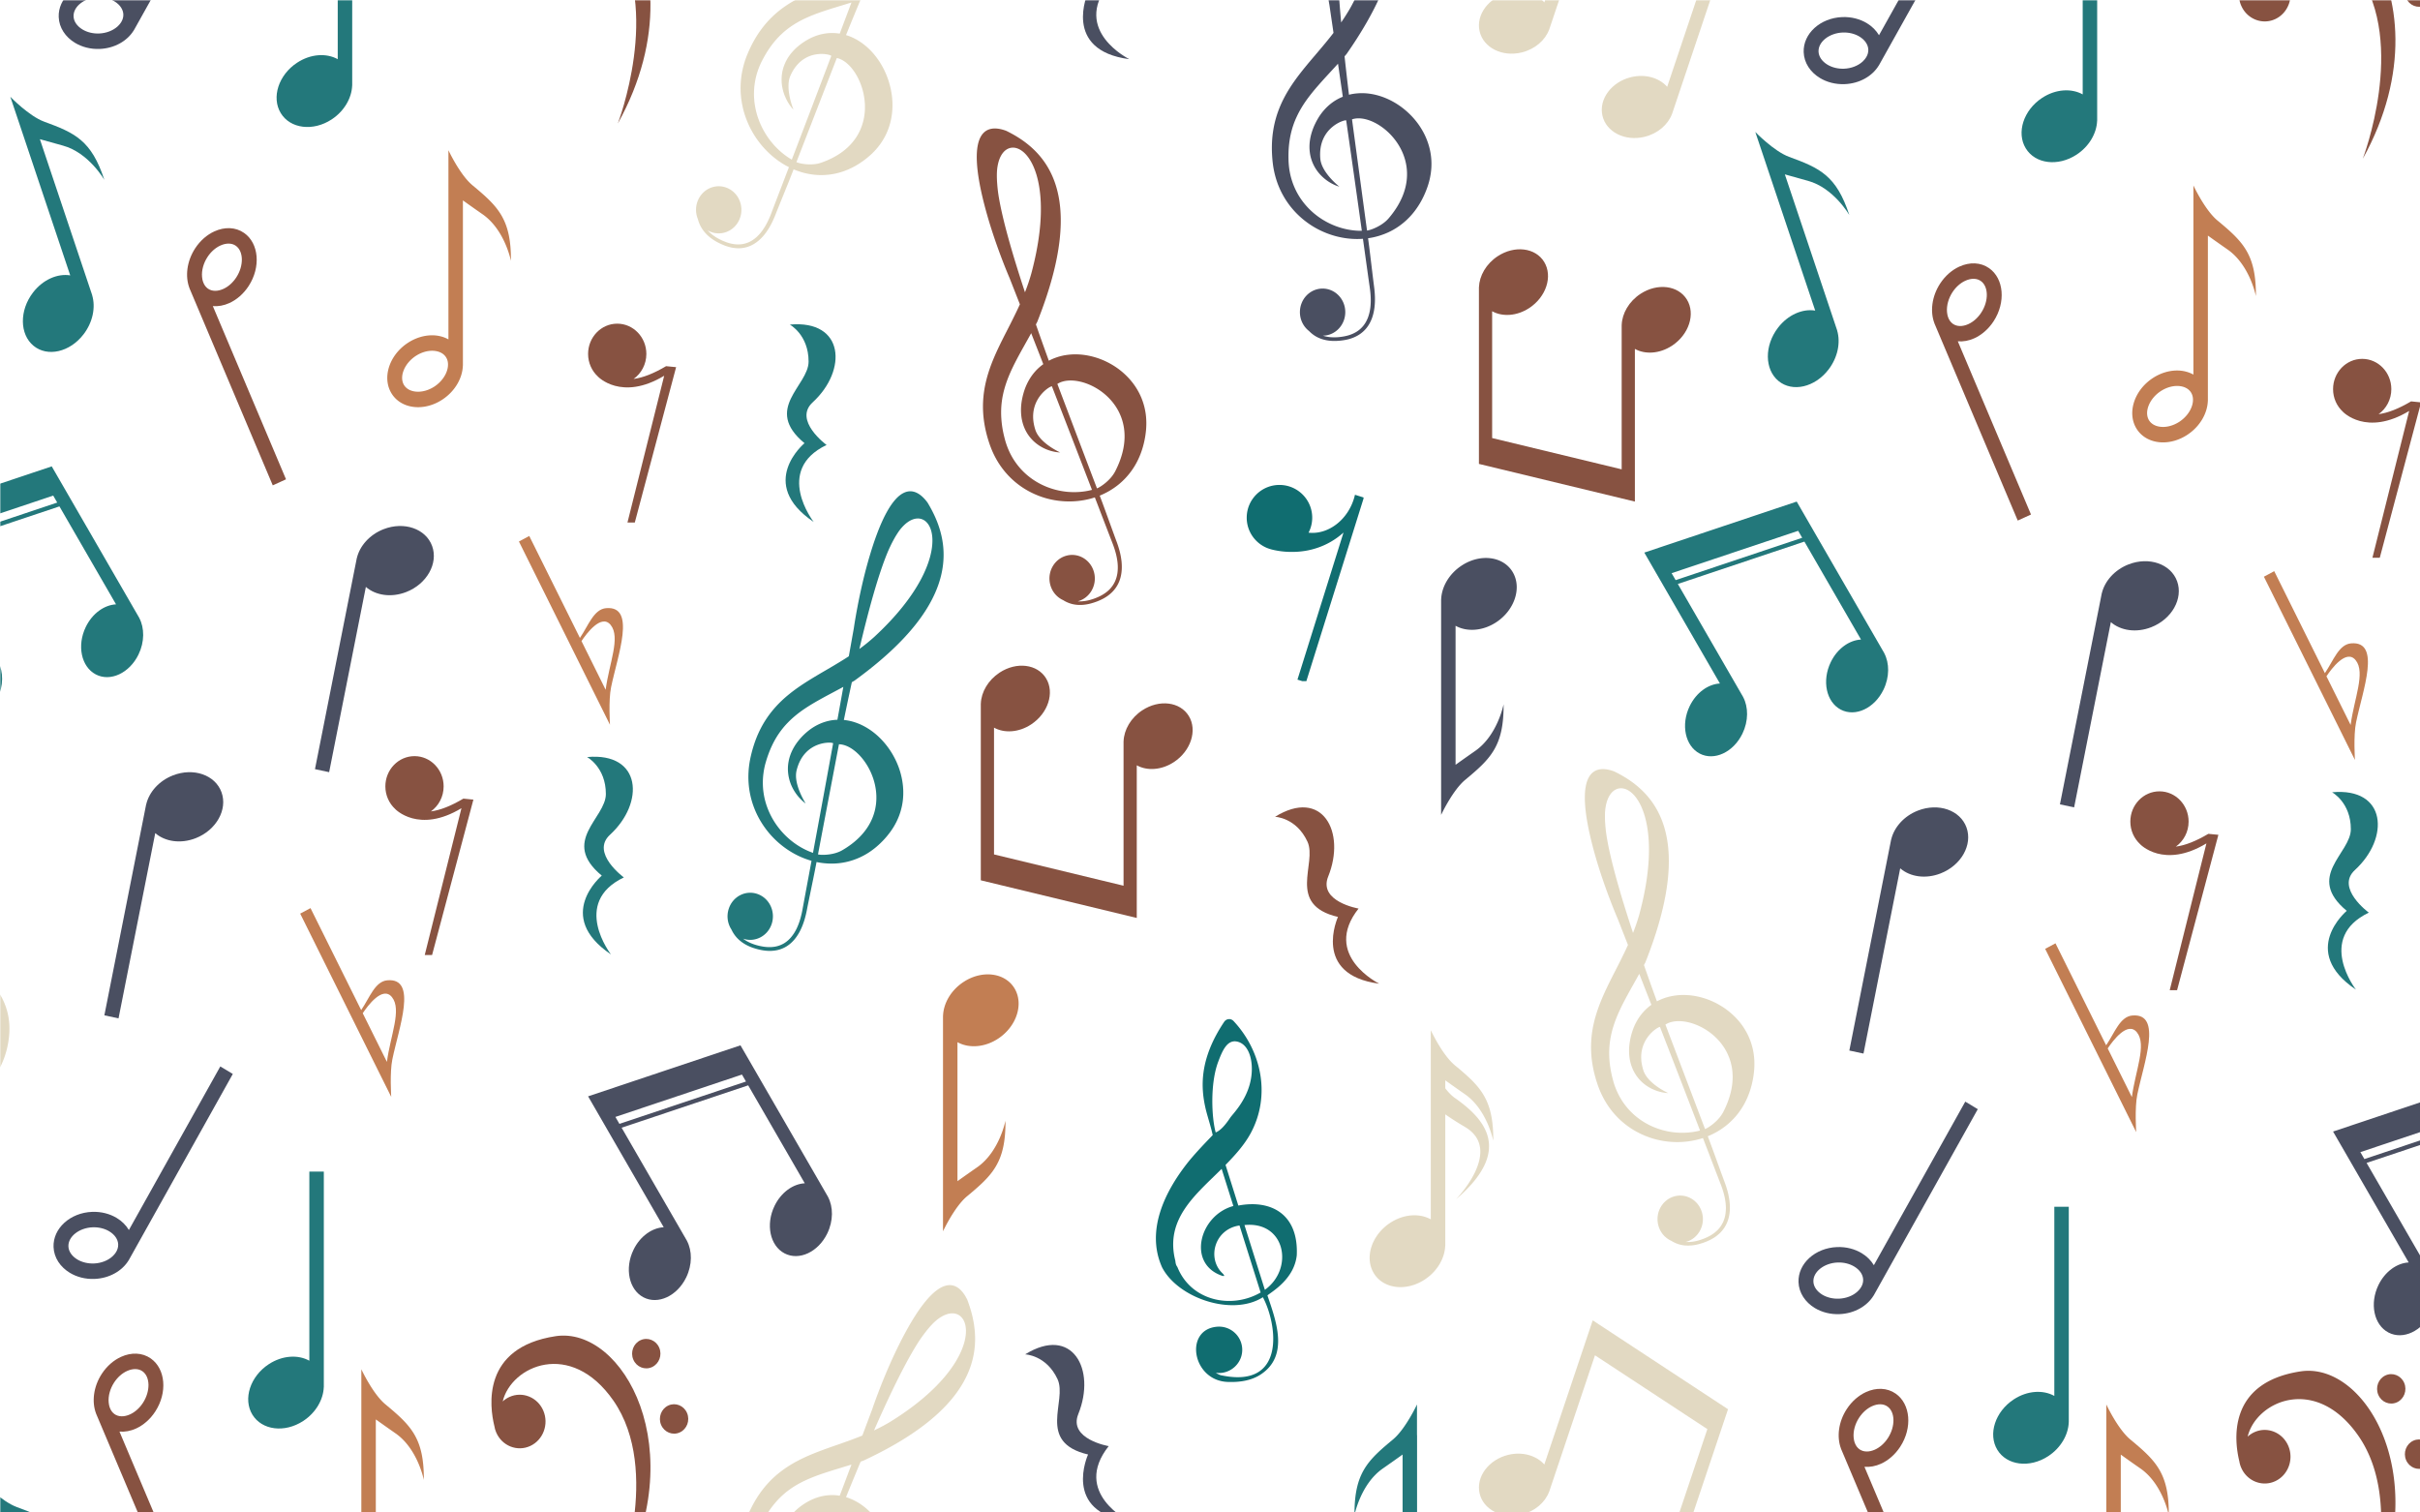 <svg xmlns="http://www.w3.org/2000/svg" width="1280" height="800" version="1.0" viewBox="0 0 960 600"><defs><clipPath id="d"><path d="M109 0h31v51h-31Zm0 0"/></clipPath><clipPath id="e"><path d="M23 0h57v20H23Zm0 0"/></clipPath><clipPath id="f"><path d="M233 0h26v50h-26Zm0 0"/></clipPath><clipPath id="g"><path d="M0 185h57v102H0Zm0 0"/></clipPath><clipPath id="h"><path d="M0 291h4v190H0Zm0 0"/></clipPath><clipPath id="i"><path d="M276 0h108v99H276Zm0 0"/></clipPath><clipPath id="j"><path d="M418 0h31v24h-31Zm0 0"/></clipPath><clipPath id="k"><path d="M37 536.645h39V600H37Zm0 0"/></clipPath><clipPath id="l"><path d="M119 543h50v57h-50Zm0 0"/></clipPath><clipPath id="m"><path d="M0 588h30.656v12H0Zm0 0"/></clipPath><clipPath id="n"><path d="M194 529h65v71h-65Zm0 0"/></clipPath><clipPath id="o"><path d="M389 264h84.113v101H389Zm0 0"/></clipPath><clipPath id="p"><path d="M293.426 509H387v91h-93.574Zm0 0"/></clipPath><clipPath id="q"><path d="M406 533h43v67h-43Zm0 0"/></clipPath><clipPath id="b"><path d="M0 0h475v600H0z"/></clipPath><clipPath id="t"><path d="M305 0h31v65h-31Zm0 0"/></clipPath><clipPath id="u"><path d="M219 0h57v34h-57Zm0 0"/></clipPath><clipPath id="v"><path d="M.078 175H31v103H.078Zm0 0"/></clipPath><clipPath id="w"><path d="M458 0h6v3h-6Zm0 0"/></clipPath><clipPath id="x"><path d="M429 0h26v63h-26Zm0 0"/></clipPath><clipPath id="y"><path d="M391 0h22v9h-22Zm0 0"/></clipPath><clipPath id="z"><path d="M90 0h40v22H90Zm0 0"/></clipPath><clipPath id="A"><path d="M139 0h51v55h-51Zm0 0"/></clipPath><clipPath id="B"><path d="M8 0h64v136H8Zm0 0"/></clipPath><clipPath id="C"><path d="M429 142h35v80h-35Zm0 0"/></clipPath><clipPath id="D"><path d="M233.172 550.613H272V600h-38.828Zm0 0"/></clipPath><clipPath id="E"><path d="M315 557h50v43h-50Zm0 0"/></clipPath><clipPath id="F"><path d="M36 557h30.383v43H36Zm0 0"/></clipPath><clipPath id="G"><path d="M458 571h6v12h-6Zm0 0"/></clipPath><clipPath id="H"><path d="M391 543h64v57h-64Zm0 0"/></clipPath><clipPath id="I"><path d="M429 428h35v102h-35Zm0 0"/></clipPath><clipPath id="J"><path d="M90 523h100v77H90Zm0 0"/></clipPath><clipPath id="K"><path d="M.078 437H18v77H.078Zm0 0"/></clipPath><clipPath id="L"><path d="M.078 531H33v69H.078Zm0 0"/></clipPath><clipPath id="s"><path d="M0 0h464v600H0z"/></clipPath><clipPath id="M"><path d="M456.508 428.133h75.805V600h-75.805Zm0 0"/></clipPath><clipPath id="N"><path d="M458 404h57v145h-57Zm0 0"/></clipPath><clipPath id="O"><path d="m450.613 407.387 58.27-5.157 12.695 143.438-58.273 5.16Zm0 0"/></clipPath><clipPath id="P"><path d="m450.613 407.387 58.27-5.157 12.695 143.438-58.273 5.16Zm0 0"/></clipPath><clipPath id="Q"><path d="m450.941 406.668 58.239-5.156 12.734 143.883-58.238 5.152Zm0 0"/></clipPath><clipPath id="R"><path d="m451.016 407.512 58.238-5.157 12.66 143.04-58.238 5.152Zm0 0"/></clipPath><clipPath id="S"><path d="M485.95 167.387h64.988v146.578h-64.989Zm0 0"/></clipPath><clipPath id="T"><path d="M494.41 192.219h46.5v78h-46.5Zm0 0"/></clipPath><mask id="c"><g filter="url(#a)"><path fill-opacity=".92" d="M-96-60h1152v720H-96z"/></g></mask><mask id="r"><g filter="url(#a)"><path fill-opacity=".92" d="M-96-60h1152v720H-96z"/></g></mask><filter id="a" width="100%" height="100%" x="0%" y="0%"><feColorMatrix color-interpolation-filters="sRGB" values="0 0 0 0 1 0 0 0 0 1 0 0 0 0 1 0 0 0 1 0"/></filter></defs><path fill="#fff" d="M-96-60h1152v720H-96z"/><path fill="#fff" d="M-96-60h1152v720H-96z"/><g clip-path="url(#b)" mask="url(#c)"><g clip-path="url(#d)"><path fill="#106d70" d="M133.977-34.512v57.989c-4.47-2.48-10.727-2.145-16.102 1.39-7.371 4.832-10.277 13.793-6.5 20 3.781 6.219 12.816 7.34 20.188 2.508 5.015-3.297 7.957-8.5 8.136-13.441h.02v-68.446h-5.742"/></g><path fill="#7d4331" d="M93.75 110.016c-1.336 2.066-3.16 3.691-5.129 4.586-2.308 1.05-4.539 1.02-6.133-.098-1.8-1.266-2.242-3.492-2.34-4.703-.214-2.543.563-5.387 2.145-7.817 1.34-2.066 3.16-3.695 5.133-4.586 2.304-1.05 4.535-1.02 6.12.098 3.11 2.176 3.204 7.918.204 12.52Zm-8.7-18.227c-2.894 1.313-5.609 3.617-7.652 6.758-3.316 5.117-4 11.11-2.253 15.71l-.012.009 33.07 78.273 5.258-2.398L84.43 121.43c2.152.18 4.41-.23 6.558-1.211 2.903-1.32 5.614-3.63 7.66-6.774 4.875-7.504 4.067-16.914-1.796-21.023-3.41-2.399-7.782-2.473-11.801-.633"/><g clip-path="url(#e)"><path fill="#3b4054" d="M46.66 10.473c-1.847 1.675-4.523 2.703-7.344 2.812-2.39.094-4.73-.473-6.593-1.598-2.176-1.312-3.47-3.207-3.54-5.19-.144-3.892 4.258-7.352 9.61-7.567 2.395-.094 4.734.48 6.598 1.597 2.175 1.317 3.464 3.207 3.539 5.196.082 2.261-1.39 3.937-2.27 4.75Zm25.805-44.985L53.172.004c-1.137-1.906-2.785-3.55-4.82-4.781-2.743-1.649-6.133-2.559-9.778-2.414-8.71.343-15.55 6.574-15.285 13.921.152 4.266 2.672 7.97 6.469 10.258 2.738 1.653 6.137 2.563 9.781 2.422 5.93-.23 10.988-3.2 13.535-7.383l.012.012 26.016-46.55h-6.637"/></g><path fill="#3b4054" d="M145.137 232.832c3.886 3.375 10.086 4.348 16.043 2.012 8.156-3.192 12.742-11.352 10.246-18.23-2.496-6.88-11.13-9.864-19.285-6.677-5.551 2.172-9.45 6.657-10.586 11.465l-.012-.007-16.594 83.726 5.621 1.2 14.567-73.489"/><path fill="#bd7344" d="M177.313 147.074c-.778 2.414-2.606 4.696-4.989 6.27-2.023 1.32-4.32 2.05-6.472 2.05-2.52 0-4.547-.964-5.575-2.64-2-3.297.133-8.586 4.657-11.555 2.023-1.324 4.328-2.054 6.48-2.054 2.512 0 4.547.96 5.566 2.648 1.165 1.906.708 4.133.333 5.281Zm10.105-73.586c-4.984-4.14-9.527-13.89-9.527-13.89v75.035c-1.903-1.063-4.13-1.621-6.477-1.621-3.164 0-6.539.984-9.625 3.004-7.371 4.832-10.285 13.785-6.496 20.007 2.191 3.614 6.168 5.508 10.559 5.508 3.164 0 6.539-.984 9.625-3.008 5.015-3.293 7.96-8.5 8.136-13.441h.02V79.496a763.341 763.341 0 0 0 7.816 5.52c8.832 6.156 11.23 18.46 11.23 18.46.126-16.628-5.175-21.609-15.261-29.988"/><path fill="#106d70" d="M33.14 132.629c3.7-4.816 4.833-10.738 3.43-15.469l.02-.008-20.77-61.941c2.285.656 5.274 1.5 9.125 2.543 10.29 2.797 16.457 13.61 16.457 13.61-5.152-15.755-11.73-18.65-23.91-23.11-6.02-2.215-13.394-9.86-13.394-9.86l3.859 11.493 1.102 3.289 18.8 56.066c-5.004-.816-10.808 1.64-14.77 6.813-5.425 7.078-5.339 16.53.2 21.11 5.535 4.573 14.43 2.546 19.852-4.536"/><g clip-path="url(#f)"><path fill="#7d4331" d="M233.426-34.512c3.422 2.317 6.789 5.637 9.926 10.153 19.285 27.773 1.726 73.367 1.726 73.367 18.746-33.676 14.856-65.39 2.832-83.52h-14.484"/></g><g clip-path="url(#g)"><path fill="#106d70" d="m22.703 199.367-50.207 16.805-1.601-2.762 50.21-16.805Zm-61.074 8.578 4.148 7.18 1.59 2.762.88 1.523 21.82 37.77c-4.618.234-9.372 3.558-11.985 8.949-3.59 7.379-1.812 15.824 3.957 18.851 5.777 3.016 13.363-.52 16.953-7.906 2.434-5.02 2.39-10.535.29-14.504h.011l-25.926-44.882 50.211-16.805 22.45 38.863c-4.622.23-9.372 3.555-11.989 8.945-3.586 7.387-1.816 15.825 3.961 18.852 5.773 3.023 13.363-.52 16.945-7.898 2.442-5.028 2.399-10.543.297-14.508l.012-.004-26.55-45.965-.88-1.516-1.594-2.761-4.148-7.184-1.559-2.7-60.457 20.243 1.563 2.695"/></g><path fill="#7d4331" d="M442.379 187c-1.86 3.602-5.973 6.313-7.215 6.738-3.957-10.402-15.715-41.433-15.715-41.433 9.27-6.004 36.547 8.297 22.93 34.695Zm-10.824 7.707c-5.012.977-10.258.57-15.032-1.094-4.78-1.64-9.09-4.558-12.293-8.406a27.319 27.319 0 0 1-3.964-6.328 29.24 29.24 0 0 1-1.32-3.516 15.2 15.2 0 0 1-.259-.902l-.128-.473-.118-.468a59.823 59.823 0 0 1-.445-1.891 39.889 39.889 0 0 1-.851-7.598 34.12 34.12 0 0 1 .734-7.46c.52-2.446 1.293-4.856 2.258-7.231.965-2.383 2.12-4.73 3.367-7.098 1.746-3.304 3.672-6.625 5.562-10.066l3.567 9.113c.41 1.059.824 2.117 1.234 3.18a20.56 20.56 0 0 0-2.601 2.219 21.756 21.756 0 0 0-1.59 1.847 22.2 22.2 0 0 0-1.363 2.031 22.402 22.402 0 0 0-1.993 4.418c-.062.192-.125.38-.18.57l-.09.301-.073.266-.082.297-.075.273c-.047.192-.097.383-.14.575a29.337 29.337 0 0 0-.438 2.32c-.215 1.582-.293 3.215-.144 4.871a17.081 17.081 0 0 0 1.113 4.879 15.412 15.412 0 0 0 2.504 4.27 15.864 15.864 0 0 0 3.531 3.148 17.237 17.237 0 0 0 4.035 1.937 18.29 18.29 0 0 0 2.106.54c.355.074.71.117 1.066.167.363.043.715.067 1.094.075 0 0-8.098-3.621-9.828-8.95-3.903-12.035 6.386-17.753 6.586-17.234a13079.267 13079.267 0 0 1 15.875 41.043c-.543.14-1.082.266-1.625.375ZM396.008 76.859a64.446 64.446 0 0 1-.418-3.886 41.685 41.685 0 0 1-.137-3.72c.02-1.183.098-2.316.277-3.28 2.856-17.223 26.215-4.965 13.348 42.66l-.27.922-.28.925c-.2.618-.395 1.239-.602 1.856a87.036 87.036 0 0 1-1.324 3.613c-5.082-15.383-9.133-29.453-10.594-39.09Zm56.37 80.047c-1.214-2.652-2.894-5.082-4.89-7.183a29.524 29.524 0 0 0-3.215-2.918 29.222 29.222 0 0 0-3.609-2.399 29.548 29.548 0 0 0-8.094-3.152c-2.843-.645-5.828-.875-8.82-.516a21.088 21.088 0 0 0-4.457.98c-1.098.36-2.18.821-3.227 1.38a1072.85 1072.85 0 0 1-5.125-14.395c.18-.344.364-.695.543-1.047 20.43-51.375 3.102-68.215-12.308-75.754-6.238-2.351-17.848-3.023-7.688 32.996 3.762 13.348 8.98 25.352 8.98 25.352l4.114 10.469c-.39.87-.789 1.738-1.207 2.597a295.967 295.967 0 0 1-3.645 7.317c-1.257 2.453-2.539 4.96-3.765 7.558-1.219 2.594-2.387 5.293-3.363 8.121-.977 2.829-1.758 5.79-2.207 8.844a41.918 41.918 0 0 0-.34 9.227c.234 3.058.808 6.066 1.613 8.937.203.711.422 1.426.652 2.133l.176.527.18.524c.129.36.262.719.406 1.074a33.901 33.901 0 0 0 1.918 4.156 32.803 32.803 0 0 0 5.36 7.278 32.26 32.26 0 0 0 6.988 5.43 32.732 32.732 0 0 0 3.914 1.925 32.71 32.71 0 0 0 4.086 1.395c5.547 1.48 11.382 1.55 16.886.16a36 36 0 0 0 2.09-.602c.79 2.051 1.582 4.114 2.371 6.176l2.993 7.781 1.507 3.899c.504 1.265.953 2.55 1.313 3.851.363 1.305.64 2.633.793 3.961.156 1.332.172 2.672.02 3.98-.153 1.31-.493 2.59-1.04 3.759a11.22 11.22 0 0 1-2.207 3.152c-.914.91-1.976 1.664-3.113 2.293-.574.312-1.156.594-1.766.84-.601.258-1.222.5-1.843.695-1.243.406-2.516.695-3.797.805-.672.062-1.356.074-2.024.031 4.762-1.262 7.684-6.262 6.528-11.242-1.164-5.016-6.02-8.113-10.856-6.903-4.832 1.207-7.805 6.25-6.644 11.274.695 2.988 2.691 5.293 5.214 6.418a12.08 12.08 0 0 0 3.68 1.558c1.39.329 2.817.403 4.211.286 1.406-.114 2.777-.418 4.098-.844a21.004 21.004 0 0 0 1.96-.711 19.89 19.89 0 0 0 1.9-.887c1.241-.672 2.429-1.5 3.468-2.515a12.611 12.611 0 0 0 2.555-3.551c.648-1.332 1.039-2.79 1.23-4.242.191-1.461.18-2.942.043-4.383a28.229 28.229 0 0 0-.785-4.246 39.561 39.561 0 0 0-1.317-4.051c-.484-1.297-.957-2.61-1.433-3.906l-2.852-7.844a399.997 399.997 0 0 0-2.277-6.14 30.55 30.55 0 0 0 3.848-1.895 29.167 29.167 0 0 0 3.53-2.426 28.53 28.53 0 0 0 7.91-10.105c1.243-2.614 2.09-5.391 2.614-8.22a28.95 28.95 0 0 0 .332-2.132c.094-.707.168-1.43.203-2.156.043-.727.063-1.45.051-2.176a33.81 33.81 0 0 0-.113-2.176 25.891 25.891 0 0 0-2.25-8.422"/><g clip-path="url(#h)"><path fill="#e0d6bd" d="M-8.625 427.172c-1.855 3.61-5.969 6.312-7.215 6.746-3.953-10.406-15.715-41.434-15.715-41.434 9.274-6.004 36.551 8.29 22.93 34.688Zm-10.816 7.71c-5.024.977-10.258.571-15.04-1.089-4.78-1.64-9.09-4.566-12.292-8.406a27.602 27.602 0 0 1-3.961-6.328 29.318 29.318 0 0 1-1.325-3.52c-.086-.297-.171-.601-.257-.902l-.125-.477-.121-.465a39.289 39.289 0 0 1-.438-1.898c-.527-2.535-.832-5.078-.86-7.598a34.474 34.474 0 0 1 .735-7.449c.52-2.453 1.293-4.855 2.258-7.242.969-2.38 2.12-4.73 3.375-7.09 1.746-3.3 3.668-6.629 5.562-10.063l3.563 9.114 1.238 3.172a19.215 19.215 0 0 0-2.601 2.226 19.404 19.404 0 0 0-1.594 1.844c-.496.652-.95 1.328-1.364 2.027a22.3 22.3 0 0 0-1.992 4.418c-.058.192-.12.375-.183.574l-.09.301-.074.27-.082.289-.067.281a25.486 25.486 0 0 0-.578 2.895 21.434 21.434 0 0 0-.152 4.863c.14 1.652.496 3.32 1.117 4.879a15.54 15.54 0 0 0 6.035 7.418 17.065 17.065 0 0 0 4.031 1.937c.696.223 1.399.407 2.11.543.351.067.707.114 1.07.172.363.027.707.059 1.094.074 0 0-8.102-3.62-9.836-8.964-3.903-12.02 6.387-17.739 6.586-17.22a12046.818 12046.818 0 0 1 15.875 41.044c-.535.14-1.078.265-1.617.37ZM-55 317.04a72.68 72.68 0 0 1-.414-3.887 43.396 43.396 0 0 1-.133-3.718c.016-1.184.094-2.32.277-3.29 2.852-17.218 26.215-4.964 13.352 42.665l-.27.925-.285.922a85.958 85.958 0 0 1-1.93 5.465c-5.081-15.383-9.124-29.445-10.597-39.082Zm56.383 80.043c-1.219-2.656-2.895-5.082-4.895-7.187a28.314 28.314 0 0 0-3.218-2.91 28.422 28.422 0 0 0-3.61-2.407 29.72 29.72 0 0 0-8.086-3.152c-2.847-.645-5.828-.871-8.82-.516-1.5.172-3 .492-4.465.977a22.17 22.17 0 0 0-3.219 1.379 1071.846 1071.846 0 0 1-5.133-14.383c.184-.352.364-.695.547-1.051 20.426-51.371 3.106-68.219-12.312-75.754-6.238-2.36-17.84-3.023-7.688 32.992 3.77 13.352 8.985 25.348 8.985 25.348l4.113 10.48c-.387.868-.793 1.735-1.203 2.594-1.156 2.422-2.387 4.848-3.652 7.313-1.262 2.453-2.54 4.968-3.762 7.554-1.215 2.606-2.383 5.297-3.363 8.125-.977 2.829-1.762 5.79-2.211 8.844a41.234 41.234 0 0 0-.332 9.227c.226 3.062.8 6.062 1.609 8.937.203.711.418 1.434.652 2.133l.18.535.176.524c.129.355.265.718.402 1.066A34.563 34.563 0 0 0-56 421.906a32.956 32.956 0 0 0 5.355 7.285 32.515 32.515 0 0 0 6.989 5.426 33.985 33.985 0 0 0 3.914 1.93 34.146 34.146 0 0 0 4.094 1.394c5.543 1.48 11.382 1.551 16.875.153a26.695 26.695 0 0 0 2.097-.606 1638.73 1638.73 0 0 0 2.371 6.176l2.989 7.79 1.507 3.901c.508 1.266.95 2.543 1.32 3.848.364 1.3.637 2.629.794 3.965.148 1.324.172 2.664.011 3.977a12.171 12.171 0 0 1-1.03 3.761 10.944 10.944 0 0 1-2.216 3.145c-.91.91-1.972 1.668-3.11 2.3-.57.313-1.16.59-1.769.84a19.68 19.68 0 0 1-1.84.688c-1.246.406-2.519.695-3.796.812a12.05 12.05 0 0 1-2.028.024c4.77-1.258 7.684-6.262 6.532-11.238-1.16-5.016-6.024-8.11-10.852-6.903-4.84 1.211-7.809 6.254-6.645 11.27.688 2.996 2.692 5.293 5.211 6.418a12.206 12.206 0 0 0 3.676 1.562c1.39.332 2.82.399 4.215.281a17.64 17.64 0 0 0 4.102-.843c.656-.2 1.308-.442 1.953-.703a21.105 21.105 0 0 0 1.906-.895 15.39 15.39 0 0 0 3.46-2.508 12.55 12.55 0 0 0 2.556-3.558c.648-1.332 1.046-2.782 1.238-4.239.187-1.468.176-2.937.035-4.382a27.273 27.273 0 0 0-.781-4.247 38.641 38.641 0 0 0-1.32-4.05c-.485-1.293-.961-2.614-1.434-3.907l-2.844-7.847a532.962 532.962 0 0 0-2.289-6.145 29.337 29.337 0 0 0 3.856-1.886 28.423 28.423 0 0 0 6.664-5.375 28.671 28.671 0 0 0 4.78-7.16c1.235-2.606 2.09-5.391 2.614-8.215a34.658 34.658 0 0 0 .531-4.285c.04-.727.063-1.45.051-2.184-.012-.723-.05-1.45-.117-2.176a25.857 25.857 0 0 0-2.242-8.418"/></g><path fill="#106d70" d="M334.074 337.313c-3.445 1.988-8.312 1.96-9.582 1.628 2.078-10.976 8.317-43.687 8.317-43.687 10.93.144 26.449 27.48 1.265 42.058Zm-13.12.417c-4.731-1.988-8.93-5.273-12.083-9.347-3.172-4.067-5.281-8.942-5.98-13.969a28.388 28.388 0 0 1-.043-7.547c.16-1.25.398-2.484.71-3.707.083-.297.169-.598.258-.906l.137-.473.14-.453c.196-.621.4-1.234.622-1.844.87-2.43 1.941-4.738 3.226-6.879a32.765 32.765 0 0 1 4.5-5.855c1.704-1.77 3.606-3.363 5.653-4.828 2.062-1.453 4.25-2.79 6.535-4.078 3.183-1.801 6.535-3.524 9.914-5.356l-1.738 9.676c-.203 1.125-.407 2.238-.61 3.363a19.654 19.654 0 0 0-3.343.41c-.782.18-1.551.395-2.305.665-.75.27-1.488.59-2.2.941a21.147 21.147 0 0 0-3.976 2.605c-.148.122-.3.247-.45.375l-.233.207-.204.18-.214.195-.211.2-.418.402a26.07 26.07 0 0 0-1.57 1.715c-1.005 1.207-1.919 2.535-2.657 4.008a17.142 17.142 0 0 0-1.598 4.734 15.61 15.61 0 0 0-.109 5.004 16.801 16.801 0 0 0 1.324 4.625 18.657 18.657 0 0 0 2.39 3.887 19.99 19.99 0 0 0 1.497 1.64c.258.258.535.496.812.739.282.238.563.453.883.675 0 0-4.933-7.586-3.62-13.043 2.968-12.316 14.605-11.351 14.5-10.812a11785.057 11785.057 0 0 1-7.985 43.45 32.653 32.653 0 0 1-1.555-.599Zm31.358-119.12a64.685 64.685 0 0 1 1.665-3.508c.586-1.118 1.187-2.207 1.828-3.204.625-.988 1.28-1.906 1.933-2.613 11.36-12.887 24.653 10.524-10.945 43.395l-.707.625-.719.62c-.484.415-.976.825-1.469 1.227-.976.79-1.98 1.555-2.992 2.297 3.715-15.8 7.625-29.906 11.406-38.84Zm5.829 98.988c.355-2.922.199-5.907-.391-8.797a30.296 30.296 0 0 0-1.184-4.258 31.642 31.642 0 0 0-1.789-4.04 31.65 31.65 0 0 0-5.168-7.19c-2.066-2.145-4.457-4-7.156-5.383a22.528 22.528 0 0 0-4.265-1.68 20.92 20.92 0 0 0-3.43-.645 1098.2 1098.2 0 0 1 3.164-14.984c.332-.191.672-.383 1.004-.578 43.91-31.79 38.082-55.68 29.027-70.664-4.02-5.484-13.441-12.55-23.625 23.46-3.773 13.345-5.617 26.368-5.617 26.368l-1.984 11.125a103.32 103.32 0 0 1-2.368 1.512 257.527 257.527 0 0 1-6.87 4.105c-2.344 1.363-4.723 2.762-7.102 4.254-2.38 1.504-4.758 3.117-7.055 4.953-2.293 1.832-4.488 3.88-6.453 6.203a40.034 40.034 0 0 0-5.082 7.57c-1.402 2.712-2.477 5.56-3.29 8.434a42.639 42.639 0 0 0-.558 2.157l-.129.546-.125.543c-.078.375-.152.75-.218 1.125a35.4 35.4 0 0 0-.543 4.57c-.172 3.075.074 6.16.718 9.137a34.499 34.499 0 0 0 3.063 8.493 35.135 35.135 0 0 0 2.293 3.816 36.15 36.15 0 0 0 2.715 3.46c3.898 4.364 8.777 7.688 14.129 9.606.683.243 1.37.47 2.074.664-.406 2.176-.805 4.352-1.211 6.528l-1.531 8.23-.762 4.125a37.154 37.154 0 0 1-.899 3.977 25.385 25.385 0 0 1-1.386 3.781c-.567 1.211-1.242 2.348-2.063 3.36a11.586 11.586 0 0 1-2.82 2.59 10.6 10.6 0 0 1-3.504 1.406c-1.234.253-2.523.296-3.809.183a16.216 16.216 0 0 1-1.925-.277 19.68 19.68 0 0 1-1.91-.453 17.673 17.673 0 0 1-3.614-1.446 13.49 13.49 0 0 1-1.722-1.117c4.664 1.61 9.722-.965 11.34-5.797 1.636-4.875-.848-10.203-5.544-11.898-4.695-1.695-9.82.887-11.449 5.765a9.585 9.585 0 0 0 1.051 8.317 12.631 12.631 0 0 0 2.277 3.379 14.017 14.017 0 0 0 3.403 2.601c1.238.692 2.55 1.204 3.882 1.586.665.203 1.34.368 2.024.508.668.14 1.363.246 2.062.313 1.391.136 2.817.101 4.22-.172a11.75 11.75 0 0 0 4-1.555c1.234-.762 2.323-1.762 3.245-2.883.922-1.125 1.676-2.37 2.309-3.66a27.165 27.165 0 0 0 1.55-4.016c.41-1.363.739-2.765.997-4.148.261-1.363.547-2.734.824-4.094l1.684-8.199c.367-1.781.793-3.953 1.273-6.445a29.04 29.04 0 0 0 4.219.562c1.414.086 2.828.07 4.238-.058a26.988 26.988 0 0 0 4.164-.72 27.438 27.438 0 0 0 7.754-3.343c2.394-1.508 4.559-3.37 6.465-5.453.48-.523.941-1.05 1.387-1.61.445-.542.878-1.113 1.296-1.702.407-.59.809-1.188 1.176-1.801.363-.621.707-1.25 1.031-1.899a25.865 25.865 0 0 0 2.493-8.347"/><g clip-path="url(#i)"><path fill="#e0d6bd" d="M334.316 10.16c-.398 1.055-.804 2.113-1.207 3.176a18.2 18.2 0 0 0-3.359-.238 17.35 17.35 0 0 0-2.379.203c-.789.113-1.566.281-2.332.488a21.4 21.4 0 0 0-4.375 1.79c-.172.093-.336.19-.508.288l-.265.156-.235.141-.246.152-.238.153c-.16.105-.32.199-.48.316a22.9 22.9 0 0 0-1.856 1.375 20.333 20.333 0 0 0-3.332 3.418 17.028 17.028 0 0 0-2.422 4.34 15.702 15.702 0 0 0-1.012 4.898 16.958 16.958 0 0 0 .477 4.801c.375 1.531.95 2.961 1.656 4.29.348.656.742 1.292 1.164 1.898.211.3.438.59.664.879.235.289.477.558.746.836 0 0-3.48-8.407-1.207-13.516 5.133-11.524 16.387-8.32 16.192-7.805-5.2 13.719-10.414 27.43-15.66 41.133-.48-.285-.954-.578-1.422-.887-4.29-2.87-7.828-6.914-10.192-11.53-2.383-4.61-3.582-9.81-3.36-14.88a28.357 28.357 0 0 1 1.313-7.426 29.975 29.975 0 0 1 1.778-4.344l.226-.433.22-.422c.304-.57.616-1.137.937-1.691 1.296-2.219 2.765-4.278 4.414-6.13a32.52 32.52 0 0 1 5.468-4.882c1.993-1.41 4.149-2.602 6.43-3.64 2.274-1.04 4.672-1.922 7.145-2.747 3.457-1.148 7.054-2.187 10.707-3.332Zm-8.671 54.418c-3.747 1.29-8.52.32-9.707-.266 4.019-10.374 16.03-41.3 16.03-41.3 10.708 2.261 21.04 32.125-6.323 41.566ZM342.508-.566c24.219-11.262 36.074-22.977 41.125-33.946h-8.309c-4.707 5.778-11.797 12.102-21.969 18.414l-.804.477-.817.469c-.546.312-1.105.613-1.664.922a89.386 89.386 0 0 1-3.351 1.68c3.508-7.997 6.98-15.49 10.277-21.962h-5.832c-3.18 7.625-5.121 13.442-5.121 13.442l-3.953 10.535c-.852.355-1.719.7-2.594 1.023-2.437.938-4.941 1.82-7.484 2.707-2.547.883-5.133 1.793-7.739 2.801-2.613 1.008-5.238 2.14-7.824 3.492-2.582 1.36-5.11 2.946-7.457 4.836a39.205 39.205 0 0 0-6.355 6.469c-1.864 2.383-3.434 4.965-4.746 7.633-.329.664-.645 1.34-.946 2.015l-.218.516-.22.504c-.144.355-.284.707-.421 1.07a35.376 35.376 0 0 0-1.352 4.387 34.075 34.075 0 0 0-.933 9.11 34.8 34.8 0 0 0 1.472 8.929 37.022 37.022 0 0 0 1.567 4.2 38.252 38.252 0 0 0 2.047 3.933c3.05 5.035 7.234 9.258 12.152 12.172a32.69 32.69 0 0 0 1.926 1.05c-.793 2.063-1.582 4.122-2.367 6.184l-2.989 7.785-1.492 3.899a35.41 35.41 0 0 1-1.594 3.742 24.016 24.016 0 0 1-2.046 3.45c-.766 1.066-1.641 2.058-2.618 2.898-.984.843-2.07 1.527-3.246 1.988-1.172.46-2.425.699-3.691.703-1.262.008-2.535-.195-3.777-.55a17.846 17.846 0 0 1-1.844-.653 20.5 20.5 0 0 1-1.793-.813 17.83 17.83 0 0 1-3.293-2.125 13.57 13.57 0 0 1-1.488-1.433c4.296 2.496 9.73.941 12.187-3.489 2.477-4.476.996-10.191-3.312-12.765-4.305-2.57-9.809-1.04-12.286 3.433a9.655 9.655 0 0 0-.46 8.383c.343 1.336.89 2.614 1.632 3.762a14.486 14.486 0 0 0 2.871 3.215c1.094.922 2.293 1.68 3.536 2.316.613.32 1.246.617 1.886.88.637.276 1.301.51 1.973.714 1.344.406 2.754.644 4.18.652a11.85 11.85 0 0 0 4.21-.758c1.344-.503 2.598-1.277 3.7-2.199 1.113-.922 2.078-2 2.93-3.148a27.17 27.17 0 0 0 2.246-3.645 40.283 40.283 0 0 0 1.726-3.883c.508-1.285 1.031-2.578 1.547-3.859l3.125-7.726a440.5 440.5 0 0 0 2.406-6.09 31.136 31.136 0 0 0 4.051 1.382 28.49 28.49 0 0 0 4.168.754c1.406.149 2.816.18 4.23.098a26.688 26.688 0 0 0 8.211-1.781c2.625-1.016 5.082-2.422 7.336-4.102a30.47 30.47 0 0 0 1.649-1.312c.535-.446 1.07-.922 1.582-1.422.508-.492 1-1.008 1.472-1.535.473-.543.93-1.102 1.36-1.672a25.44 25.44 0 0 0 3.945-7.715c.871-2.797 1.266-5.758 1.211-8.707a30.305 30.305 0 0 0-.41-4.414 31.986 31.986 0 0 0-1.027-4.328 31.988 31.988 0 0 0-3.782-8.063c-1.64-2.496-3.656-4.8-6.066-6.675-1.2-.946-2.5-1.782-3.89-2.473a19.26 19.26 0 0 0-3.25-1.3 1123.23 1123.23 0 0 1 5.808-14.114c.363-.121.723-.246 1.086-.367"/></g><path fill="#106d70" d="M322.387 159.605c13.851-12.71 12.64-32.828-9.075-30.84 0 0 7.45 4.012 7.45 14.657 0 9.621-18.157 18.7-1.621 32.387 0 0-19.086 15.93 3.644 31.246 0 0-15.902-20.465 5.113-30.54 0 0-13.324-9.742-5.511-16.91"/><g clip-path="url(#j)"><path fill="#3b4054" d="M439.813-6.332s-16.083-2.754-12.055-12.73c2.199-5.446 2.816-10.88 2.078-15.45H418.68c.289.504.57 1.04.836 1.61 4.03 8.66-8.508 25.039 12.113 29.894 0 0-10.508 22.965 16.383 26.485 0 0-22.903-11.235-8.2-29.809"/></g><path fill="#bd7344" d="m240.258 273.625-9.586-19.305c1.984-2.98 7.91-10.996 11.598-6.375 3.957 4.961-.61 15.133-2.012 25.68Zm.199-32.371c-4.926.418-6.996 6.816-10.406 11.812l-20.102-40.453-4.09 2.2 30.563 61.523 1.23 2.476 4.317 8.688s-.63-9.664.441-14.863c2.586-12.586 10.149-32.414-1.953-31.383"/><path fill="#7d4331" d="M251.348 150.324c3.047-2.164 5.058-5.8 5.058-9.918 0-6.629-5.176-12.011-11.554-12.011-6.387 0-11.559 5.382-11.559 12.011 0 3.563 1.508 6.758 3.887 8.953l.02.032s9.296 9.882 26.28-.332l-14.566 58.23h2.91l16.387-61.637-3.977-.39c-4.964 2.93-9.164 4.57-12.886 5.062"/><path fill="#106d70" d="M120.3 563.688c5.024-3.293 7.966-8.5 8.145-13.446h.012v-85.476h-5.742v75.027c-4.461-2.484-10.723-2.145-16.102 1.387-7.37 4.832-10.277 13.789-6.496 20 3.778 6.215 12.82 7.34 20.184 2.508"/><g clip-path="url(#k)"><path fill="#7d4331" d="M45.254 548.465c1.34-2.067 3.16-3.695 5.133-4.59 2.304-1.05 4.535-1.016 6.12.102 3.11 2.175 3.204 7.91.204 12.523-1.332 2.059-3.16 3.688-5.125 4.582-2.305 1.05-4.543 1.016-6.137-.098-1.8-1.265-2.242-3.492-2.34-4.703-.214-2.543.567-5.386 2.145-7.816Zm-7.16 12.273 31.168 73.774h6.27L47.394 567.91c2.148.18 4.406-.23 6.558-1.21 2.899-1.321 5.61-3.63 7.652-6.77 4.88-7.508 4.075-16.918-1.789-21.028-3.414-2.398-7.78-2.472-11.8-.64-2.895 1.32-5.614 3.633-7.653 6.765-3.32 5.11-4.004 11.11-2.258 15.711h-.011"/></g><path fill="#3b4054" d="M44.617 498.402c-1.847 1.684-4.527 2.707-7.34 2.817-2.39.09-4.734-.469-6.597-1.586-2.176-1.317-3.473-3.215-3.54-5.2-.14-3.898 4.262-7.351 9.614-7.566 2.387-.086 4.726.473 6.59 1.598 2.18 1.316 3.472 3.203 3.539 5.2.086 2.25-1.383 3.94-2.266 4.737Zm6.512-10.46c-1.137-1.907-2.79-3.551-4.824-4.774-2.735-1.648-6.13-2.566-9.774-2.422-8.707.336-15.554 6.57-15.289 13.914.153 4.274 2.68 7.977 6.477 10.27 2.734 1.648 6.129 2.562 9.777 2.418 5.926-.235 10.992-3.2 13.535-7.383l.012.004 41.316-73.934-4.964-2.984-36.266 64.89M61.586 330.5c3.89 3.371 10.086 4.344 16.043 2.008 8.156-3.192 12.746-11.352 10.242-18.23-2.492-6.88-11.129-9.872-19.285-6.676-5.55 2.171-9.445 6.656-10.578 11.464l-.02-.007-16.586 83.726 5.618 1.2L61.586 330.5"/><g clip-path="url(#l)"><path fill="#bd7344" d="M125.07 634.512c-.539-3.196 1.555-7.258 5.317-9.723 2.023-1.328 4.32-2.059 6.48-2.059 2.512 0 4.547.965 5.567 2.649 1.16 1.906.707 4.133.332 5.285-.442 1.36-1.223 2.676-2.239 3.848h7.059c.89-1.903 1.414-3.89 1.48-5.844h.02v-65.586a670.496 670.496 0 0 0 7.816 5.52c8.832 6.156 11.223 18.46 11.223 18.46.129-16.625-5.168-21.609-15.262-29.988-4.984-4.136-9.52-13.89-9.52-13.89v75.043c-1.905-1.063-4.128-1.625-6.484-1.625-3.16 0-6.539.98-9.62 3.007-5.516 3.614-8.528 9.543-8.118 14.903h5.95"/></g><g clip-path="url(#m)"><path fill="#106d70" d="M-1.758 602.785 8.88 634.512h6.082l-9.957-29.684c2.285.649 5.273 1.492 9.125 2.535 10.289 2.805 16.453 13.61 16.453 13.61-5.148-15.754-11.727-18.649-23.906-23.118-6.02-2.207-13.395-9.851-13.395-9.851l3.86 11.5 1.101 3.281"/></g><path fill="#bd7344" d="M383.61 474.574c10.085-8.383 15.382-13.363 15.253-29.996 0 0-2.394 12.313-11.222 18.473a601.244 601.244 0 0 0-7.825 5.52V413.43c4.47 2.484 10.73 2.14 16.11-1.387 7.37-4.832 10.277-13.793 6.496-20.008-3.777-6.215-12.82-7.332-20.184-2.496-5.02 3.29-7.965 8.488-8.136 13.438h-.02v85.476s4.543-9.742 9.527-13.879"/><path fill="#7d4331" d="M254.102 531.648c-2.84 1.305-4.125 4.758-2.868 7.704 1.254 2.949 4.567 4.277 7.414 2.972 2.832-1.3 4.118-4.746 2.864-7.695-1.254-2.945-4.57-4.285-7.41-2.98m11.031 25.906c-2.84 1.304-4.125 4.758-2.871 7.703 1.261 2.949 4.574 4.281 7.418 2.972 2.836-1.3 4.12-4.742 2.867-7.695-1.254-2.95-4.582-4.281-7.414-2.98"/><g clip-path="url(#n)"><path fill="#7d4331" d="M220.414 530.059c-29.426 4.464-26.21 27.914-24.305 35.652.137.844.364 1.68.715 2.496 2.285 5.367 8.32 7.793 13.488 5.422 5.172-2.375 7.5-8.649 5.22-14.016-2.286-5.36-8.329-7.793-13.493-5.422-.98.45-1.855 1.055-2.621 1.754 3.348-14.05 26.95-24.765 43.934-.3 19.285 27.78 1.726 73.367 1.726 73.367 30.063-54.008 1.918-102.98-24.664-98.953"/></g><path fill="#3b4054" d="m295.926 429.035-50.211 16.805-1.59-2.758 50.207-16.805Zm-61.074 8.582 4.152 7.184 1.594 2.762.87 1.515 21.821 37.77c-4.617.238-9.375 3.558-11.984 8.949-3.586 7.383-1.813 15.828 3.965 18.851 5.77 3.016 13.355-.515 16.945-7.898 2.437-5.027 2.39-10.543.289-14.512l.012-.008-25.922-44.867 50.21-16.808 22.446 38.855c-4.621.235-9.371 3.559-11.992 8.957-3.582 7.375-1.813 15.82 3.965 18.844 5.777 3.02 13.363-.516 16.953-7.899 2.441-5.027 2.39-10.539.289-14.503l.012-.008-26.547-45.961-.88-1.52-1.59-2.757-4.155-7.188-1.563-2.695-60.449 20.238 1.559 2.7"/><g clip-path="url(#o)"><path fill="#7d4331" d="M453.156 281.766c-4.586 3.011-7.273 7.754-7.437 12.285h-.012v57.312L394.32 338.95v-50.297c4.082 2.262 9.805 1.957 14.715-1.27 6.73-4.421 9.395-12.6 5.938-18.28-3.453-5.68-11.707-6.7-18.446-2.278-4.582 3.012-7.27 7.762-7.437 12.278h-.012v70.113l61.871 14.941v-60.558c4.074 2.265 9.797 1.957 14.715-1.274 6.73-4.414 9.39-12.601 5.938-18.273-3.457-5.68-11.715-6.707-18.446-2.285"/></g><g clip-path="url(#p)"><path fill="#e0d6bd" d="M364.91 531.508a62.74 62.74 0 0 1 2.27-3.117 41.106 41.106 0 0 1 2.36-2.797c.804-.848 1.616-1.621 2.378-2.188 13.48-10.46 22.324 15.114-18.563 40.5l-.804.485-.817.464a70.519 70.519 0 0 1-5.016 2.594c6.497-14.797 12.876-27.898 18.192-35.941Zm-68.07 97.656a38.19 38.19 0 0 0 2.047 3.93c.297.484.605.953.918 1.418h4.847a31.893 31.893 0 0 1-2.164-3.586c-2.383-4.614-3.582-9.813-3.36-14.887a28.416 28.416 0 0 1 1.313-7.426 29.9 29.9 0 0 1 1.372-3.496c.128-.277.265-.566.406-.844l.226-.43.22-.425c.304-.578.616-1.137.937-1.688 1.296-2.226 2.765-4.28 4.414-6.128a32.763 32.763 0 0 1 5.468-4.895c1.993-1.398 4.149-2.594 6.43-3.637 2.274-1.03 4.672-1.925 7.145-2.742 3.457-1.156 7.054-2.195 10.707-3.332l-3.45 9.164c-.398 1.067-.804 2.121-1.207 3.18a19.281 19.281 0 0 0-3.359-.242c-.793.027-1.594.086-2.379.203-.789.125-1.566.289-2.332.5a20.76 20.76 0 0 0-4.375 1.789c-.172.09-.336.187-.508.289l-.265.144-.235.149-.246.148-.238.153c-.16.105-.32.203-.48.32-.633.418-1.255.879-1.856 1.371a20.36 20.36 0 0 0-3.332 3.422 17.028 17.028 0 0 0-2.422 4.34 15.702 15.702 0 0 0-1.012 4.898 16.972 16.972 0 0 0 .477 4.801c.375 1.523.95 2.957 1.656 4.285.348.656.742 1.29 1.164 1.899.211.3.438.597.664.886.235.282.477.559.746.836 0 0-3.48-8.414-1.207-13.523 5.133-11.52 16.387-8.317 16.192-7.805-4.082 10.781-8.196 21.543-12.301 32.309h2.281c5.11-13.172 12.227-31.492 12.227-31.492 8.05 1.703 15.883 19 7.644 31.492h11.235c.8-1.469 1.484-3.016 1.98-4.625.871-2.797 1.266-5.762 1.211-8.711a30.46 30.46 0 0 0-.41-4.418 32.268 32.268 0 0 0-1.027-4.328 32.243 32.243 0 0 0-3.782-8.063c-1.64-2.496-3.656-4.797-6.066-6.676a22.14 22.14 0 0 0-3.89-2.464 19.966 19.966 0 0 0-3.25-1.309c1.906-4.711 3.847-9.441 5.808-14.106.363-.125.723-.246 1.086-.375 48.851-22.707 47.433-47.308 41.23-63.789-2.96-6.164-10.945-14.941-27.43 18.465-6.109 12.38-10.265 24.82-10.265 24.82l-3.953 10.54c-.852.355-1.719.695-2.594 1.027-2.437.934-4.941 1.813-7.484 2.7-2.547.882-5.133 1.792-7.739 2.8-2.613 1.016-5.238 2.14-7.824 3.492-2.582 1.36-5.11 2.95-7.457 4.844a38.831 38.831 0 0 0-6.355 6.457c-1.864 2.39-3.434 4.973-4.746 7.64-.329.66-.645 1.337-.946 2.012l-.218.52-.22.5c-.144.355-.284.707-.421 1.07a35.376 35.376 0 0 0-1.352 4.387 34.124 34.124 0 0 0-.933 9.11 34.86 34.86 0 0 0 1.472 8.937c.438 1.43.965 2.832 1.567 4.195"/></g><path fill="#106d70" d="M241.969 331.16c13.851-12.707 12.64-32.832-9.074-30.836 0 0 7.449 4.016 7.449 14.649 0 9.625-18.156 18.71-1.621 32.39 0 0-19.086 15.93 3.644 31.25 0 0-15.902-20.46 5.113-30.543 0 0-13.324-9.742-5.511-16.91"/><g clip-path="url(#q)"><path fill="#3b4054" d="M427.758 560.941c7.148-17.707-2.371-35.273-21.086-23.668 0 0 8.387.258 12.844 9.829 4.03 8.664-8.508 25.046 12.113 29.894 0 0-10.508 22.969 16.383 26.492 0 0-22.903-11.242-8.2-29.816 0 0-16.082-2.75-12.054-12.73"/></g><path fill="#bd7344" d="m153.484 421.25-9.586-19.3c1.977-2.99 7.91-10.997 11.598-6.376 3.957 4.953-.61 15.133-2.012 25.676Zm.196-32.367c-4.926.418-6.993 6.816-10.403 11.82l-20.101-40.457-4.09 2.188 30.562 61.539 1.223 2.468 4.324 8.684s-.629-9.66.442-14.86c2.586-12.59 10.14-32.417-1.957-31.382"/><path fill="#7d4331" d="M170.93 321.883c3.047-2.164 5.058-5.805 5.058-9.93 0-6.625-5.175-11.996-11.558-11.996s-11.559 5.371-11.559 11.996c0 3.574 1.512 6.77 3.89 8.965l.012.023s9.305 9.895 26.282-.332l-14.559 58.235h2.91l16.387-61.64-3.977-.395c-4.964 2.945-9.164 4.582-12.886 5.074"/></g><g mask="url(#r)"><g clip-path="url(#s)" transform="translate(496)"><g clip-path="url(#t)"><path fill="#106d70" d="M330.195-20.547v57.992c-4.468-2.484-10.722-2.148-16.101 1.387-7.371 4.832-10.278 13.793-6.496 20 3.777 6.219 12.812 7.34 20.183 2.508 5.016-3.293 7.961-8.5 8.137-13.442h.02v-68.445h-5.743"/></g><path fill="#7d4331" d="M289.969 123.984c-1.332 2.063-3.16 3.688-5.125 4.586-2.313 1.051-4.543 1.02-6.137-.101-1.8-1.266-2.242-3.489-2.34-4.7-.215-2.546.567-5.39 2.145-7.82 1.34-2.062 3.16-3.691 5.133-4.586 2.304-1.05 4.535-1.02 6.12.102 3.11 2.176 3.204 7.914.204 12.52Zm-8.696-18.23c-2.894 1.316-5.613 3.621-7.652 6.762-3.32 5.113-4.004 11.105-2.258 15.707l-.011.007 33.074 78.274 5.254-2.399-29.028-68.707c2.149.176 4.407-.234 6.559-1.21 2.898-1.325 5.61-3.633 7.656-6.774 4.875-7.504 4.07-16.914-1.793-21.027-3.414-2.399-7.781-2.473-11.8-.633"/><path fill="#e0d6bd" d="M69.176 507.598c5.015-3.293 7.957-8.485 8.136-13.442h.02v-52.094c1.934 1.364 4.473 3.028 7.816 4.997 15.516 9.171-3.535 28.68-3.535 28.68 22.453-19.25 11.735-31.637-.504-40.204-1.343-.941-2.62-2.312-3.777-3.816v-3.149a706.087 706.087 0 0 0 7.816 5.52c8.829 6.152 11.223 18.469 11.223 18.469.129-16.637-5.168-21.618-15.262-29.993-4.984-4.136-9.52-13.886-9.52-13.886v75.027c-4.468-2.48-10.726-2.144-16.109 1.39-7.367 4.833-10.277 13.794-6.488 20 3.774 6.216 12.813 7.333 20.184 2.5"/><g clip-path="url(#u)"><path fill="#3b4054" d="M242.883 24.438c-1.852 1.68-4.524 2.703-7.344 2.816-2.394.09-4.734-.473-6.598-1.598-2.175-1.316-3.464-3.21-3.539-5.195-.14-3.89 4.258-7.352 9.614-7.566 2.39-.09 4.73.48 6.593 1.597 2.176 1.317 3.47 3.211 3.54 5.195.081 2.262-1.387 3.938-2.266 4.75Zm25.8-44.985L249.392 13.97c-1.137-1.903-2.786-3.551-4.817-4.781-2.742-1.645-6.137-2.555-9.781-2.415-8.707.344-15.55 6.579-15.285 13.922.152 4.266 2.672 7.973 6.472 10.258 2.735 1.652 6.133 2.563 9.778 2.422 5.933-.227 10.992-3.195 13.535-7.383l.012.012 26.02-46.55h-6.641"/></g><path fill="#3b4054" d="M341.36 246.8c3.882 3.372 10.085 4.345 16.038 2.009 8.157-3.192 12.743-11.352 10.247-18.23-2.493-6.876-11.13-9.864-19.286-6.677-5.55 2.172-9.445 6.66-10.586 11.465l-.011-.008-16.594 83.727 5.625 1.2 14.566-73.485"/><path fill="#bd7344" d="M373.535 161.04c-.781 2.417-2.605 4.694-4.992 6.269-2.023 1.32-4.32 2.054-6.473 2.054-2.52 0-4.547-.965-5.574-2.644-1.996-3.293.137-8.586 4.66-11.555 2.024-1.32 4.328-2.055 6.477-2.055 2.515 0 4.55.961 5.57 2.653 1.16 1.902.707 4.129.332 5.277Zm10.106-73.583c-4.989-4.144-9.528-13.89-9.528-13.89v75.03c-1.906-1.062-4.133-1.62-6.48-1.62-3.164 0-6.54.984-9.625 3.003-7.367 4.833-10.281 13.79-6.496 20.008 2.195 3.614 6.172 5.508 10.558 5.508 3.168 0 6.54-.984 9.625-3.008 5.016-3.293 7.961-8.5 8.14-13.441h.017V93.46a713.003 713.003 0 0 0 7.82 5.52c8.832 6.16 11.226 18.464 11.226 18.464.125-16.632-5.171-21.613-15.257-29.988"/><path fill="#106d70" d="M229.36 146.598c3.699-4.82 4.831-10.739 3.43-15.473l.019-.004-20.77-61.945c2.29.66 5.274 1.5 9.129 2.547 10.289 2.797 16.453 13.605 16.453 13.605-5.152-15.75-11.726-18.648-23.91-23.11-6.016-2.21-13.39-9.859-13.39-9.859l3.859 11.496 1.097 3.286 18.805 56.07c-5.004-.82-10.812 1.64-14.77 6.809-5.43 7.082-5.343 16.535.196 21.113 5.539 4.57 14.43 2.543 19.851-4.535"/><g clip-path="url(#v)"><path fill="#e0d6bd" d="M30.46 261.09h.013v-73.297h-.032v-12.176s-4.543 9.738-9.527 13.88c-10.094 8.382-15.39 13.362-15.262 30 0 0 2.399-12.317 11.223-18.47a925.303 925.303 0 0 0 7.855-5.543v55.164c-4.46-2.492-10.726-2.148-16.101 1.383-7.371 4.836-10.277 13.79-6.496 20.004 3.777 6.215 12.82 7.332 20.183 2.504 5.02-3.297 7.957-8.496 8.145-13.45"/></g><path fill="#3b4054" d="M85.21 309.387c10.087-8.383 15.384-13.356 15.255-29.989 0 0-2.395 12.305-11.223 18.465a734.045 734.045 0 0 0-7.824 5.524V248.25c4.469 2.477 10.73 2.133 16.11-1.395 7.37-4.824 10.277-13.789 6.495-20.007-3.777-6.215-12.82-7.332-20.183-2.496-5.02 3.289-7.965 8.496-8.137 13.441h-.02v85.48s4.544-9.742 9.528-13.886"/><g clip-path="url(#w)"><path fill="#7d4331" d="M461.352-8.48c-2.84 1.3-4.122 4.75-2.868 7.695 1.258 2.95 4.57 4.281 7.418 2.98 2.832-1.304 4.118-4.754 2.864-7.703-1.254-2.949-4.579-4.277-7.414-2.972"/></g><g clip-path="url(#x)"><path fill="#7d4331" d="M429.645-20.547c3.421 2.317 6.793 5.637 9.925 10.152 19.285 27.778 1.727 73.372 1.727 73.372 18.746-33.676 14.855-65.391 2.836-83.524h-14.488"/></g><g clip-path="url(#y)"><path fill="#7d4331" d="M398.262-11.852a10.314 10.314 0 0 0-2.625 1.754c.953-4 3.55-7.726 7.172-10.449h-9.618c-3.226 7.715-1.863 16.145-.863 20.223.137.84.363 1.676.715 2.488 2.285 5.363 8.32 7.8 13.492 5.426 5.168-2.371 7.496-8.649 5.219-14.012-2.29-5.367-8.332-7.793-13.492-5.43"/></g><path fill="#106d70" d="m218.922 213.332-50.207 16.805-1.598-2.762 50.207-16.8Zm-61.074 8.582 4.148 7.176 1.594 2.762.879 1.523 21.816 37.77c-4.613.234-9.37 3.558-11.984 8.949-3.59 7.383-1.813 15.828 3.957 18.851 5.781 3.016 13.363-.515 16.953-7.906 2.434-5.02 2.39-10.535.289-14.504h.012l-25.926-44.879 50.21-16.804 22.454 38.863c-4.621.226-9.375 3.55-11.992 8.941-3.582 7.387-1.813 15.828 3.965 18.852 5.77 3.023 13.363-.516 16.945-7.899 2.437-5.027 2.394-10.539.293-14.504l.016-.007-26.555-45.961-.879-1.52-1.59-2.758-4.148-7.187-1.563-2.695-60.457 20.238 1.563 2.7"/><g clip-path="url(#z)"><path fill="#e0d6bd" d="M123.848-20.547 116.625.957c-3.137-3.531-8.629-5.2-14.297-3.832C94.57-1 89.468 5.816 90.934 12.355c1.46 6.54 8.937 10.332 16.691 8.461 5.281-1.277 9.324-4.843 10.91-9.058l.012.008 10.851-32.313h-5.55"/></g><g clip-path="url(#A)"><path fill="#e0d6bd" d="m169.918-20.547 11.383 7.473-15.942 47.5c-3.136-3.54-8.636-5.196-14.297-3.828-7.757 1.859-12.863 8.683-11.402 15.23 1.465 6.54 8.938 10.332 16.695 8.457 5.278-1.273 9.329-4.844 10.915-9.055l.011.008 18.57-55.324 2.653-7.918.855-2.543h-19.441"/></g><path fill="#7d4331" d="M154.758 116.578c-4.586 3.012-7.274 7.77-7.438 12.293h-.011v57.313l-51.387-12.41v-50.305c4.082 2.265 9.805 1.953 14.715-1.27 6.73-4.41 9.394-12.597 5.937-18.277-3.453-5.68-11.707-6.7-18.445-2.285-4.582 3.011-7.27 7.77-7.438 12.285h-.011v70.11l61.87 14.945V138.41c4.075 2.274 9.798 1.961 14.716-1.265 6.73-4.422 9.39-12.602 5.937-18.274-3.457-5.68-11.715-6.707-18.445-2.293"/><g clip-path="url(#B)"><path fill="#3b4054" d="M54.824 86.656c-2.62 3.051-7.222 4.684-8.531 4.801-1.508-11.082-5.957-44.105-5.957-44.105 10.371-3.582 33.672 16.945 14.488 39.304Zm-12.258 4.867c-5.093-.27-10.101-1.941-14.367-4.71-4.281-2.762-7.812-6.645-10.062-11.157a28.181 28.181 0 0 1-2.43-7.117 29.248 29.248 0 0 1-.492-3.746 22.68 22.68 0 0 1-.055-.938l-.023-.972a54.257 54.257 0 0 1 0-1.953c.054-2.59.343-5.14.879-7.594a33.56 33.56 0 0 1 2.398-7.066c1.05-2.262 2.34-4.415 3.816-6.493 1.48-2.074 3.13-4.086 4.88-6.078 2.44-2.789 5.058-5.554 7.671-8.433l1.414 9.73c.164 1.125.325 2.25.485 3.383a19.44 19.44 0 0 0-3.024 1.527c-.683.434-1.34.899-1.968 1.41a20.232 20.232 0 0 0-1.782 1.641 22.388 22.388 0 0 0-2.933 3.809c-.098.172-.2.347-.305.52l-.156.269-.133.238-.14.266-.137.257c-.086.172-.18.336-.258.524a21.316 21.316 0 0 0-.953 2.148c-.567 1.485-1.008 3.051-1.243 4.692a17.567 17.567 0 0 0-.011 5.02 15.637 15.637 0 0 0 1.476 4.765 16.062 16.062 0 0 0 2.723 3.914 17.955 17.955 0 0 0 3.484 2.86c.625.386 1.266.73 1.93 1.038.324.153.664.29 1 .418.34.13.676.239 1.047.336 0 0-7.055-5.48-7.543-11.086-1.086-12.644 10.203-15.699 10.277-15.152 2.098 14.578 4.157 29.164 6.196 43.762a34.117 34.117 0 0 1-1.66-.032Zm25.618-39.87a28.63 28.63 0 0 0-2.47-3.614 29.69 29.69 0 0 0-2.968-3.215 30.17 30.17 0 0 0-7.156-5.031c-2.621-1.313-5.469-2.262-8.461-2.645a21.865 21.865 0 0 0-4.555-.12 20.25 20.25 0 0 0-3.449.55c-.61-5.062-1.2-10.172-1.746-15.234.258-.297.512-.594.77-.887C50.268 4.105 55.75-9.602 57.183-20.547h-7.868C47.68-13.984 44.773-6.336 40.09 2.371l-.465.836-.488.832a82.774 82.774 0 0 1-3.102 4.848c-.992-10.848-1.66-20.989-1.77-29.434h-5.667c.87 12.09 2.757 22.399 2.757 22.399l1.641 11.183c-.574.75-1.16 1.496-1.758 2.238-1.664 2.07-3.41 4.13-5.187 6.22-1.774 2.085-3.586 4.21-5.36 6.437-1.773 2.23-3.515 4.566-5.101 7.078-1.586 2.508-3.016 5.203-4.137 8.058a40.763 40.763 0 0 0-2.406 8.895c-.469 3.035-.586 6.086-.445 9.078.039.742.085 1.492.156 2.23l.047.567.062.547c.043.387.094.762.14 1.144a36.95 36.95 0 0 0 .934 4.504 33.652 33.652 0 0 0 3.575 8.38 32.989 32.989 0 0 0 5.574 6.972 32.755 32.755 0 0 0 3.375 2.828 32.863 32.863 0 0 0 3.66 2.348c5.059 2.785 10.715 4.273 16.375 4.254.727-.004 1.45-.032 2.168-.086.309 2.195.617 4.39.918 6.582l1.156 8.296.59 4.157c.203 1.36.355 2.71.41 4.062.063 1.36.031 2.719-.12 4.051a17.028 17.028 0 0 1-.876 3.871c-.45 1.238-1.062 2.399-1.863 3.406a10.66 10.66 0 0 1-2.852 2.52c-1.093.664-2.297 1.144-3.543 1.48-.629.16-1.261.29-1.906.395-.645.098-1.297.18-1.95.223-1.296.09-2.6.058-3.87-.141a12.834 12.834 0 0 1-1.973-.469c4.91-.062 8.875-4.215 8.875-9.336 0-5.164-4.027-9.347-9-9.347-4.965 0-8.996 4.183-8.996 9.347 0 3.074 1.426 5.79 3.625 7.496.941.98 2.035 1.805 3.227 2.418 1.273.653 2.644 1.07 4.03 1.297 1.391.227 2.786.27 4.177.176a24.606 24.606 0 0 0 2.062-.215 19.99 19.99 0 0 0 2.047-.402c1.36-.348 2.691-.864 3.934-1.602a12.361 12.361 0 0 0 3.289-2.836c.921-1.14 1.636-2.453 2.152-3.824.516-1.379.836-2.816 1.02-4.246.183-1.441.238-2.883.195-4.324a40.698 40.698 0 0 0-.367-4.266c-.18-1.375-.344-2.766-.516-4.14l-1.004-8.317a425.726 425.726 0 0 0-.836-6.527 27.989 27.989 0 0 0 4.168-.903 29.668 29.668 0 0 0 3.984-1.5 27.942 27.942 0 0 0 3.704-2.101 28.092 28.092 0 0 0 6.265-5.809c1.79-2.238 3.246-4.734 4.387-7.351a34.79 34.79 0 0 0 .8-1.993c.25-.664.485-1.351.688-2.046a32.1 32.1 0 0 0 .54-2.11c.148-.703.273-1.418.374-2.144a25.903 25.903 0 0 0-.289-8.727 27.128 27.128 0 0 0-3.14-8.176"/></g><path fill="#e0d6bd" d="M187.598 441.14c-1.86 3.606-5.97 6.313-7.22 6.743-3.948-10.406-15.714-41.434-15.714-41.434 9.274-6.004 36.55 8.293 22.934 34.692Zm-10.82 7.708c-5.02.976-10.258.57-15.04-1.09-4.781-1.64-9.09-4.567-12.293-8.406a27.647 27.647 0 0 1-3.957-6.325 29.396 29.396 0 0 1-1.328-3.523c-.086-.293-.172-.602-.258-.902l-.125-.473-.12-.469a37.26 37.26 0 0 1-.438-1.898c-.528-2.532-.828-5.078-.86-7.598a34.258 34.258 0 0 1 .739-7.45c.515-2.452 1.289-4.855 2.254-7.237.972-2.38 2.12-4.735 3.375-7.094 1.746-3.301 3.668-6.625 5.562-10.063l3.566 9.114c.41 1.058.82 2.117 1.235 3.171a19.498 19.498 0 0 0-4.192 4.07c-.5.653-.953 1.329-1.367 2.028a22.095 22.095 0 0 0-1.988 4.422c-.063.188-.125.375-.188.57l-.09.301-.074.27-.078.289-.07.285c-.047.183-.098.367-.14.562-.18.762-.325 1.543-.438 2.332a21.86 21.86 0 0 0-.153 4.86c.141 1.656.497 3.32 1.118 4.883a15.597 15.597 0 0 0 2.507 4.277 15.712 15.712 0 0 0 3.528 3.14 17.229 17.229 0 0 0 4.035 1.934c.691.223 1.395.406 2.105.543.352.067.708.117 1.07.172.364.031.708.062 1.095.074 0 0-8.102-3.62-9.833-8.96-3.902-12.024 6.387-17.739 6.583-17.223a11674.845 11674.845 0 0 1 15.875 41.043c-.536.144-1.075.265-1.618.37Zm-35.555-117.844a73.036 73.036 0 0 1-.418-3.883 41.924 41.924 0 0 1-.13-3.719c.012-1.187.09-2.324.278-3.289 2.852-17.222 26.211-4.968 13.348 42.66l-.27.93-.281.922c-.2.613-.402 1.242-.61 1.855a91.198 91.198 0 0 1-1.324 3.61c-5.082-15.387-9.125-29.45-10.593-39.086Zm56.379 80.043c-1.215-2.656-2.895-5.082-4.891-7.184a28.786 28.786 0 0 0-3.223-2.914 28.773 28.773 0 0 0-3.605-2.402 29.804 29.804 0 0 0-8.09-3.156c-2.848-.645-5.828-.871-8.82-.516-1.5.172-3 .492-4.461.977a22.031 22.031 0 0 0-3.223 1.378 1108.004 1108.004 0 0 1-5.133-14.382c.188-.352.364-.696.547-1.051 20.426-51.371 3.106-68.219-12.308-75.754-6.239-2.36-17.844-3.023-7.692 32.992 3.77 13.352 8.988 25.348 8.988 25.348l4.11 10.48a111.01 111.01 0 0 1-1.203 2.594 283.335 283.335 0 0 1-3.653 7.316c-1.257 2.45-2.535 4.965-3.761 7.551-1.215 2.606-2.383 5.301-3.36 8.125-.976 2.828-1.765 5.793-2.215 8.848a41.659 41.659 0 0 0-.332 9.223c.23 3.062.801 6.062 1.614 8.937.199.715.418 1.434.648 2.133l.18.535.18.523c.128.356.261.72.398 1.07a34.79 34.79 0 0 0 1.922 4.153 32.989 32.989 0 0 0 5.355 7.285 32.583 32.583 0 0 0 6.988 5.426 33.985 33.985 0 0 0 3.915 1.93 34.146 34.146 0 0 0 4.093 1.394c5.543 1.485 11.383 1.551 16.88.156a24.634 24.634 0 0 0 2.093-.609c.789 2.059 1.582 4.125 2.375 6.176l2.984 7.789 1.508 3.902a37.888 37.888 0 0 1 1.32 3.848c.364 1.305.641 2.629.793 3.965.149 1.328.172 2.668.012 3.976a12.064 12.064 0 0 1-1.031 3.762 10.954 10.954 0 0 1-2.211 3.145c-.91.91-1.977 1.668-3.113 2.3-.57.313-1.16.59-1.77.84-.601.262-1.215.492-1.836.692-1.25.406-2.52.695-3.8.808a12.55 12.55 0 0 1-2.028.028c4.77-1.262 7.684-6.266 6.535-11.243-1.164-5.015-6.023-8.109-10.855-6.902-4.836 1.211-7.805 6.258-6.645 11.274.688 2.992 2.692 5.289 5.211 6.414a12.206 12.206 0 0 0 3.676 1.562c1.39.332 2.82.399 4.219.281 1.398-.11 2.77-.41 4.097-.84a24.24 24.24 0 0 0 1.957-.707 21 21 0 0 0 1.903-.89 15.39 15.39 0 0 0 3.46-2.508 12.695 12.695 0 0 0 2.56-3.559c.644-1.336 1.042-2.785 1.234-4.242.191-1.469.18-2.937.035-4.383a27.731 27.731 0 0 0-.778-4.246 38.657 38.657 0 0 0-1.324-4.05c-.484-1.293-.957-2.614-1.43-3.903l-2.847-7.851a552.5 552.5 0 0 0-2.285-6.145 28.808 28.808 0 0 0 3.851-1.887 28.76 28.76 0 0 0 3.532-2.43 28.533 28.533 0 0 0 3.132-2.94 28.707 28.707 0 0 0 4.782-7.16c1.234-2.606 2.09-5.392 2.613-8.22.129-.707.238-1.406.332-2.132.086-.7.16-1.426.203-2.153.035-.722.063-1.449.047-2.18a26.963 26.963 0 0 0-.117-2.175 25.853 25.853 0 0 0-2.242-8.422"/><path fill="#7d4331" d="M30.895 347.691c7.144-17.707-2.38-35.28-21.094-23.671 0 0 8.39.253 12.847 9.828 4.032 8.66-8.507 25.043 12.114 29.898 0 0-10.512 22.969 16.379 26.484 0 0-22.895-11.238-8.2-29.808 0 0-16.078-2.75-12.046-12.73"/><path fill="#bd7344" d="m436.48 287.594-9.59-19.309c1.985-2.98 7.91-10.996 11.598-6.37 3.957 4.956-.61 15.132-2.008 25.679Zm.196-32.375c-4.922.418-6.996 6.816-10.406 11.812l-20.098-40.453-4.094 2.2 30.567 61.527 1.226 2.476 4.317 8.684s-.63-9.664.44-14.863c2.59-12.586 10.15-32.414-1.952-31.383"/><g clip-path="url(#C)"><path fill="#7d4331" d="M447.566 164.293c3.047-2.164 5.059-5.805 5.059-9.922 0-6.625-5.176-12.012-11.555-12.012-6.386 0-11.554 5.387-11.554 12.012 0 3.566 1.504 6.762 3.882 8.953l.02.031s9.3 9.883 26.281-.332l-14.566 58.23h2.914l16.387-61.632-3.977-.394c-4.969 2.933-9.164 4.574-12.89 5.066"/></g><path fill="#106d70" d="M316.52 577.656c5.023-3.297 7.968-8.5 8.144-13.449h.012V478.73h-5.738v75.028c-4.465-2.485-10.727-2.145-16.106 1.39-7.367 4.829-10.277 13.786-6.496 20 3.781 6.215 12.82 7.336 20.184 2.508"/><g clip-path="url(#D)"><path fill="#7d4331" d="M241.473 562.43c1.343-2.063 3.16-3.692 5.132-4.59 2.305-1.05 4.54-1.016 6.122.105 3.113 2.176 3.203 7.91.203 12.52-1.332 2.058-3.157 3.687-5.125 4.586-2.305 1.05-4.543 1.011-6.133-.102-1.8-1.265-2.242-3.488-2.344-4.699-.215-2.547.567-5.39 2.145-7.82Zm-7.16 12.273 31.167 73.777h6.27l-28.137-66.601c2.153.176 4.407-.234 6.559-1.211 2.902-1.324 5.61-3.633 7.652-6.773 4.88-7.504 4.074-16.915-1.789-21.028-3.41-2.398-7.781-2.472-11.8-.64-2.895 1.324-5.614 3.632-7.653 6.77-3.32 5.105-4 11.105-2.254 15.706h-.016"/></g><path fill="#3b4054" d="M240.836 512.367c-1.844 1.688-4.524 2.707-7.34 2.817-2.39.093-4.73-.465-6.594-1.586-2.175-1.317-3.472-3.215-3.539-5.2-.144-3.898 4.258-7.351 9.61-7.566 2.386-.086 4.726.473 6.59 1.598 2.183 1.316 3.472 3.203 3.539 5.199.085 2.25-1.383 3.941-2.266 4.738Zm6.516-10.46c-1.137-1.903-2.793-3.552-4.825-4.774-2.738-1.649-6.129-2.563-9.773-2.422-8.711.336-15.559 6.57-15.293 13.914.152 4.273 2.68 7.98 6.476 10.273 2.739 1.645 6.13 2.563 9.782 2.414 5.926-.234 10.988-3.195 13.535-7.382l.012.008 41.312-73.934-4.965-2.988-36.261 64.89m10.453-157.441c3.89 3.375 10.086 4.344 16.043 2.008 8.156-3.188 12.746-11.352 10.246-18.23-2.496-6.876-11.133-9.872-19.29-6.673-5.546 2.168-9.445 6.657-10.577 11.461l-.016-.004-16.59 83.723 5.617 1.2 14.567-73.485"/><g clip-path="url(#E)"><path fill="#bd7344" d="M321.29 648.48c-.54-3.199 1.554-7.261 5.315-9.726 2.024-1.324 4.325-2.059 6.48-2.059 2.513 0 4.548.965 5.567 2.653 1.164 1.902.707 4.129.332 5.285-.441 1.355-1.222 2.672-2.234 3.847h7.055c.89-1.906 1.414-3.89 1.48-5.847h.02v-65.586a656.818 656.818 0 0 0 7.816 5.52c8.832 6.16 11.223 18.464 11.223 18.464.133-16.629-5.168-21.613-15.258-29.988-4.988-4.137-9.524-13.89-9.524-13.89v75.038c-1.902-1.062-4.128-1.62-6.484-1.62-3.156 0-6.539.976-9.617 3.003-5.52 3.614-8.531 9.547-8.121 14.906h5.95"/></g><g clip-path="url(#F)"><path fill="#106d70" d="M64.645 648.48c.89-1.906 1.406-3.89 1.48-5.851h.016v-73.297h-.032v-12.176s-4.543 9.742-9.527 13.88c-10.094 8.382-15.387 13.362-15.262 29.995 0 0 2.399-12.312 11.223-18.465a698.79 698.79 0 0 0 7.855-5.55v55.168c-4.46-2.48-10.718-2.145-16.105 1.382-5.52 3.621-8.531 9.555-8.113 14.914h28.465"/></g><path fill="#7d4331" d="M450.32 545.613c-2.84 1.305-4.125 4.758-2.863 7.703 1.254 2.95 4.566 4.278 7.41 2.973 2.836-1.3 4.121-4.742 2.867-7.695-1.254-2.942-4.574-4.282-7.414-2.98"/><g clip-path="url(#G)"><path fill="#7d4331" d="M461.352 571.52c-2.84 1.304-4.122 4.757-2.868 7.703 1.258 2.949 4.57 4.285 7.418 2.976 2.832-1.304 4.118-4.746 2.864-7.695-1.254-2.953-4.579-4.285-7.414-2.984"/></g><g clip-path="url(#H)"><path fill="#7d4331" d="M416.633 544.023c-29.422 4.47-26.207 27.914-24.305 35.653.137.844.363 1.68.715 2.496 2.285 5.367 8.32 7.793 13.492 5.422 5.168-2.371 7.496-8.649 5.219-14.012-2.29-5.363-8.332-7.797-13.492-5.422a10.2 10.2 0 0 0-2.625 1.75c3.347-14.05 26.953-24.762 43.933-.3 19.285 27.78 1.727 73.367 1.727 73.367 30.062-54.008 1.918-102.98-24.664-98.954"/></g><g clip-path="url(#I)"><path fill="#3b4054" d="m492.145 443-50.207 16.805-1.594-2.758 50.21-16.805Zm-61.075 8.582 4.157 7.184 1.59 2.761.874 1.52 21.817 37.765c-4.613.243-9.371 3.56-11.985 8.95-3.582 7.383-1.812 15.828 3.965 18.851 5.77 3.02 13.356-.515 16.946-7.898 2.441-5.028 2.39-10.54.289-14.512l.011-.004-25.918-44.867 50.207-16.812 22.45 38.855c-4.625.234-9.375 3.563-11.993 8.957-3.585 7.375-1.812 15.82 3.965 18.844 5.778 3.02 13.36-.516 16.95-7.899 2.44-5.027 2.39-10.539.289-14.504l.011-.007-26.543-45.961-.879-1.52-1.593-2.758-4.157-7.183-1.558-2.7-60.45 20.239 1.555 2.699"/></g><g clip-path="url(#J)"><path fill="#e0d6bd" d="m134.824 526.75-2.656 7.91-15.543 46.3c-3.137-3.53-8.629-5.19-14.297-3.827-7.758 1.867-12.86 8.691-11.394 15.23 1.46 6.54 8.937 10.324 16.691 8.457 5.281-1.273 9.324-4.836 10.91-9.058l.012.004 18.172-54.118L181.3 566.93l-15.942 47.504c-3.136-3.54-8.636-5.2-14.297-3.836-7.757 1.87-12.863 8.687-11.402 15.23 1.465 6.547 8.938 10.332 16.695 8.465 5.278-1.273 9.329-4.844 10.915-9.055l.011.008 18.57-55.328 2.653-7.91.996-2.969-53.676-35.262-1 2.973"/></g><g clip-path="url(#K)"><path fill="#3b4054" d="M.3 447.414c7.97-6.098 20.141 12.086.06 49.399l-.06.109v16.21c28.973-43.07 16.22-63.042 3.208-73.878-.942-.649-2.035-1.281-3.207-1.703v9.863"/></g><g clip-path="url(#L)"><path fill="#3b4054" d="M15.102 581.09c-2.622 3.055-7.23 4.691-8.532 4.8C5.062 574.82.613 541.794.613 541.794c10.367-3.59 33.668 16.937 14.489 39.297Zm16.496-26.828a26.995 26.995 0 0 0-3.137-8.168 28.237 28.237 0 0 0-2.477-3.621 30.365 30.365 0 0 0-2.96-3.215 30.796 30.796 0 0 0-7.16-5.028c-2.622-1.312-5.466-2.261-8.458-2.64a21.615 21.615 0 0 0-4.554-.125c-.856.055-1.704.2-2.551.363v24.5c1.406 9.883 2.82 19.774 4.195 29.66a25.03 25.03 0 0 1-4.195-.293v3.461c.82.059 1.644.098 2.476.098.723-.008 1.446-.04 2.168-.086.301 2.195.617 4.387.918 6.582l1.153 8.297.586 4.156c.207 1.36.355 2.703.418 4.067.054 1.347.03 2.707-.125 4.039-.153 1.336-.43 2.644-.88 3.879-.44 1.234-1.054 2.39-1.855 3.398a10.698 10.698 0 0 1-2.855 2.527c-.633.38-1.313.688-2.004.957v1.575c.945-.32 1.875-.7 2.738-1.215a12.251 12.251 0 0 0 3.29-2.836c.929-1.14 1.64-2.453 2.151-3.82.516-1.38.836-2.817 1.028-4.25.183-1.438.238-2.883.195-4.32a41.061 41.061 0 0 0-.367-4.259c-.18-1.379-.344-2.773-.52-4.148l-1-8.317a431.69 431.69 0 0 0-.836-6.535 28.924 28.924 0 0 0 8.145-2.394 28.528 28.528 0 0 0 3.71-2.11 28.153 28.153 0 0 0 6.267-5.804c1.785-2.23 3.238-4.73 4.386-7.348.282-.66.547-1.316.801-1.992.242-.672.477-1.352.68-2.055a30.08 30.08 0 0 0 .543-2.101 30.4 30.4 0 0 0 .375-2.145c.39-2.887.304-5.855-.29-8.734"/></g><path fill="#106d70" d="M438.188 345.129c13.855-12.711 12.644-32.836-9.07-30.836 0 0 7.448 4.012 7.448 14.644 0 9.625-18.156 18.711-1.625 32.391 0 0-19.082 15.934 3.645 31.25 0 0-15.899-20.46 5.113-30.543 0 0-13.324-9.742-5.512-16.906"/><path fill="#bd7344" d="m349.703 435.215-9.586-19.3c1.98-2.985 7.91-10.997 11.598-6.372 3.957 4.953-.61 15.129-2.012 25.672Zm.2-32.367c-4.93.418-6.997 6.816-10.407 11.82l-20.098-40.457-4.093 2.187 30.566 61.54 1.223 2.468 4.32 8.688s-.629-9.664.441-14.864c2.59-12.585 10.141-32.414-1.953-31.382"/><path fill="#7d4331" d="M367.148 335.848c3.047-2.164 5.059-5.805 5.059-9.926 0-6.625-5.176-12-11.555-12-6.386 0-11.562 5.375-11.562 12 0 3.57 1.512 6.765 3.89 8.96l.012.024s9.309 9.895 26.281-.332l-14.558 58.238h2.914l16.387-61.644-3.98-.39c-4.966 2.94-9.165 4.577-12.888 5.07"/></g></g><g clip-path="url(#M)"><path fill="#fff" d="M456.508 428.133h75.805v180h-75.805Zm0 0"/></g><g clip-path="url(#N)"><g clip-path="url(#O)"><g clip-path="url(#P)"><g clip-path="url(#Q)"><g clip-path="url(#R)"><path fill="#106d70" d="M460.95 502.668c6.206 12.234 27.85 19.68 40.03 11.941 5.73 10.782 9.293 36.399-16.476 30.98-.063.032-1.117-.292-2.192-1.007 5.75.813 10.961-3.992 10.438-9.918-.45-5.059-4.934-8.805-9.992-8.355-13.102 1.16-9.863 21.293 4.164 21.898 5.793.242 10.117-.91 13.25-2.992 11.234-7.457 6.074-21.106 2.605-31.332 1.809-1.524 10.649-6.473 11.645-15.946.73-16.585-10.52-22.105-23.184-19.69l-5.07-16.126c3.77-3.867 7.508-7.96 10.066-12.746 7.797-14.594 4.418-32.191-6.863-44.3-1.117-1.196-2.867-1.028-3.773.32-10.028 14.992-9.301 26.257-7.23 34.882.85 3.348 1.976 6.649 2.706 10.008-3.023 3.156-6.312 6.547-9.394 10.274-9.27 11.515-17.328 27.277-10.73 42.109Zm40.812 9a48105.66 48105.66 0 0 1-8.09-25.691c16.308-1.649 19.719 17.363 8.09 25.691Zm-18.457-90.59c1.496-3.96 3.37-8.55 7.172-7.93 5.445.852 7.402 9.258 5.293 16.97-1.965 7.214-6.813 11.862-7.801 13.355-1.867 2.793-3.817 5.03-5.707 5.765-1.614-5.765-2.29-19.46 1.043-28.16Zm1.316 42.61 4.649 14.734c-13.332 3.594-18.403 22.492-4.915 27.515 1.532.567 1.649.192.48-.945-6.097-5.96-2.983-17.418 6.872-18.844 2.906 9.211 5.492 17.426 8.379 26.582-11.7 6.77-27.723 3.25-33.035-10.144-.574-.715-.719-1.555-.793-2.422-4.25-16.605 8.137-26.293 18.363-36.476Zm0 0"/></g></g></g></g></g><g clip-path="url(#S)"><path fill="#fff" d="M485.95 167.387h64.988v146.578h-64.989Zm0 0"/></g><g clip-path="url(#T)"><path fill="#106d70" d="M494.57 205.105c.14-7.171 6.075-12.875 13.246-12.73 7.176.145 12.875 6.078 12.73 13.25a12.856 12.856 0 0 1-1.448 5.68h.015c7.696.914 16.008-5.118 18.352-14.844l.047-.188.129.043 3.39 1.063-22.945 73.289-3.39-1.063 18.265-58.343a29.82 29.82 0 0 1-5.504 3.925c-6.887 3.805-13.277 3.786-15.7 3.747a32.217 32.217 0 0 1-7.066-.895h-.007c-.118-.027-.239-.059-.348-.086v-.012c-5.711-1.457-9.89-6.683-9.766-12.836Zm0 0"/></g></svg>
